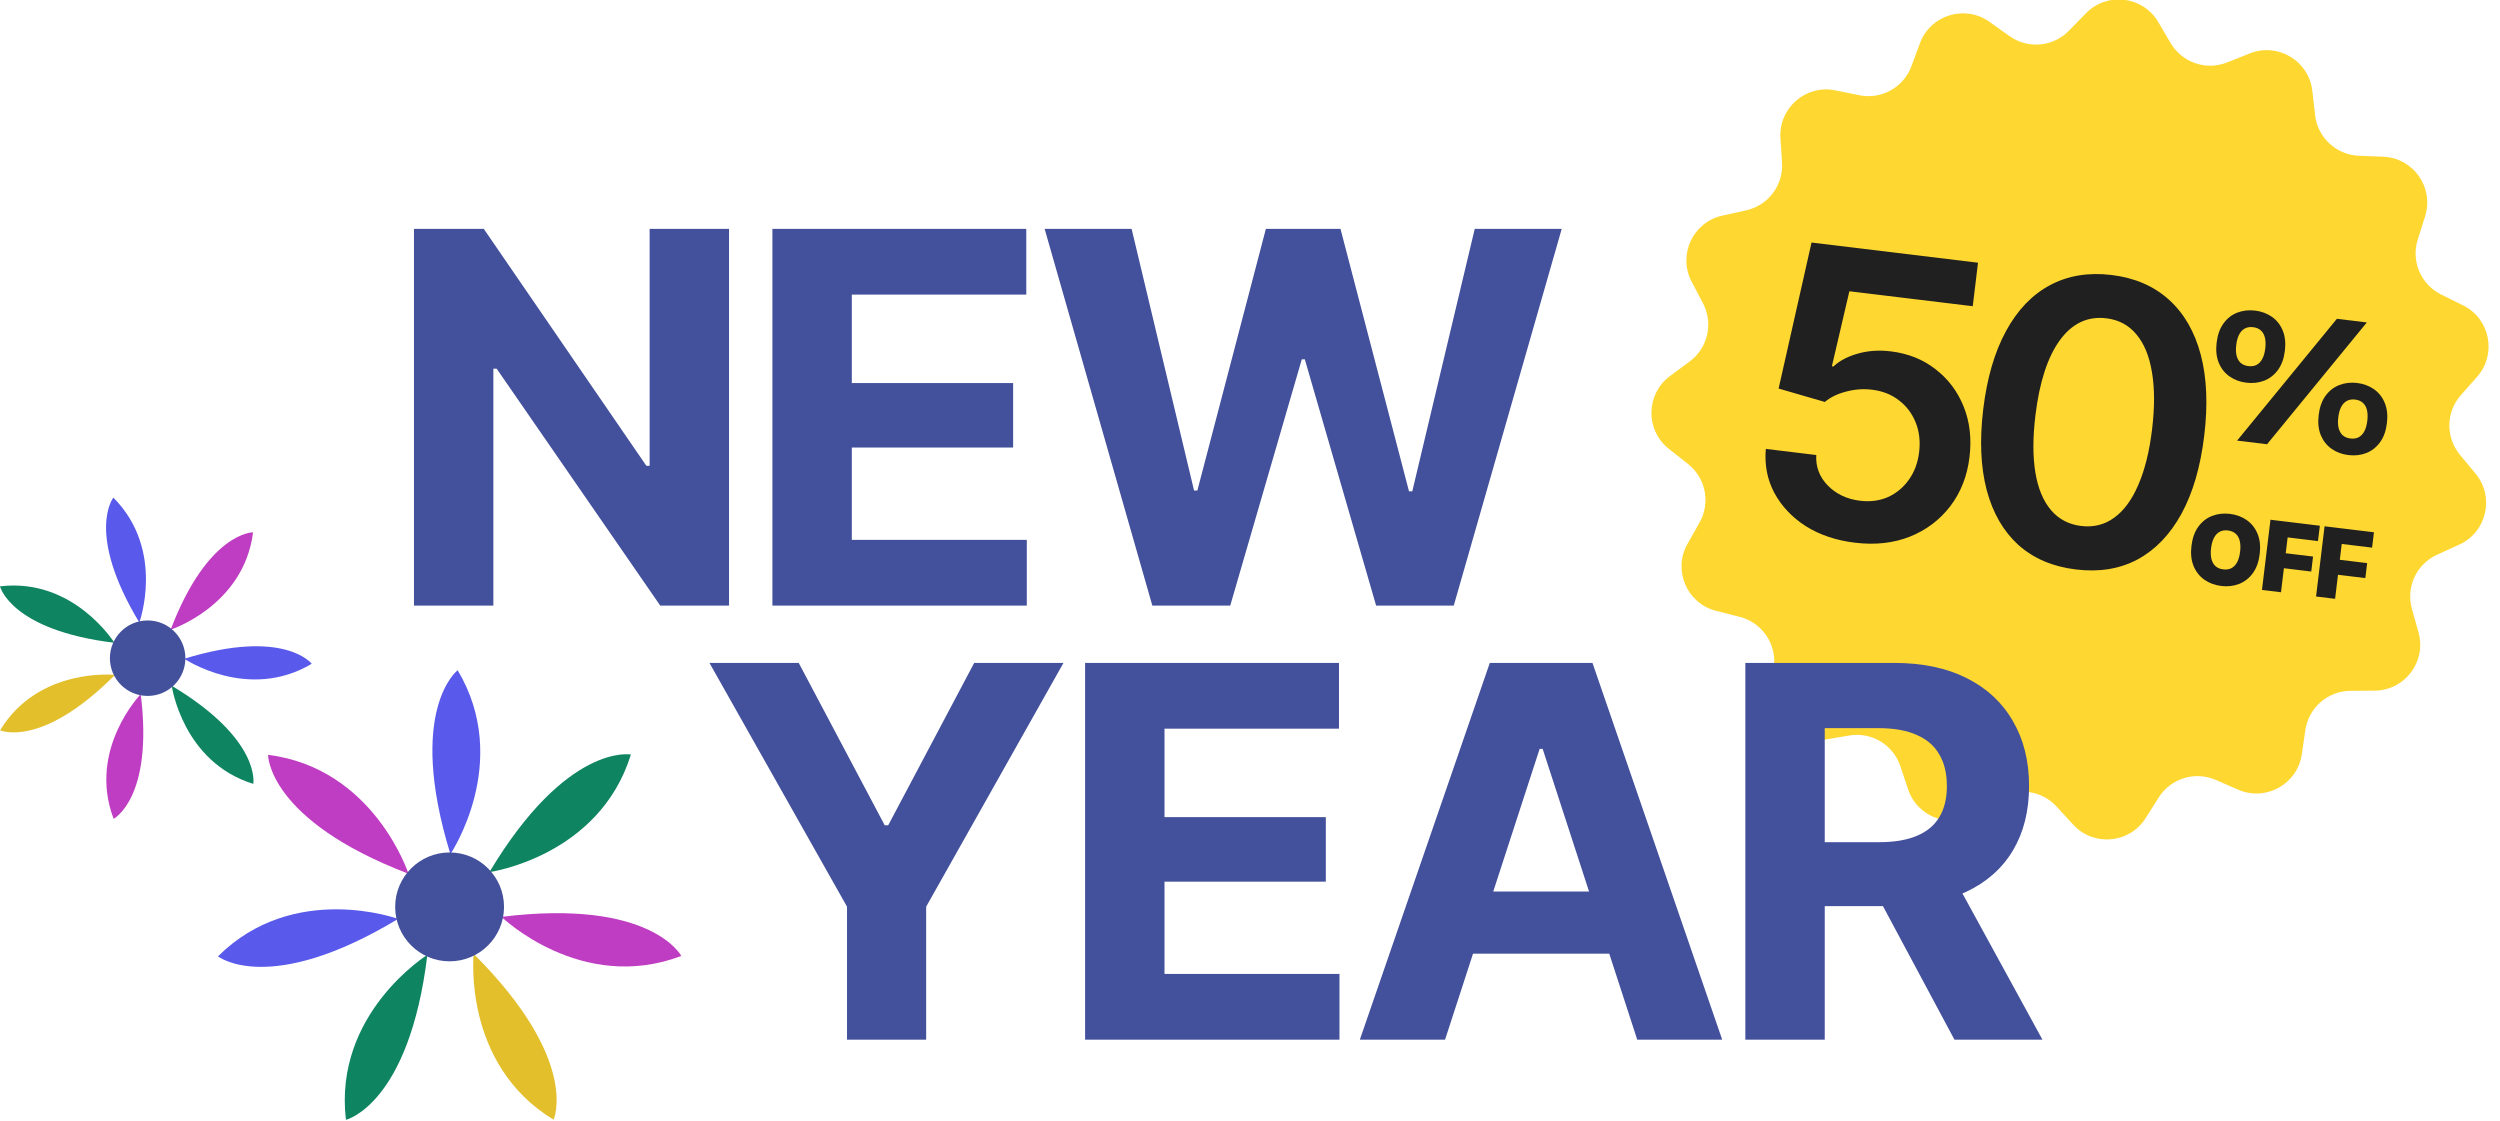 <svg width="417" height="187" viewBox="0 0 417 187" fill="none" xmlns="http://www.w3.org/2000/svg">
<g clip-path="url(#clip0_2662_30334)">
<g clip-path="url(#clip1_2662_30334)">
<path d="M347.938 2.214C351.457 -1.39 357.439 -0.665 359.996 3.675L362.068 7.192C363.981 10.441 367.977 11.809 371.48 10.416L375.274 8.908C379.954 7.046 385.124 10.142 385.695 15.146L386.157 19.203C386.584 22.948 389.677 25.824 393.444 25.976L397.523 26.141C402.556 26.344 406.021 31.275 404.506 36.079L403.278 39.972C402.145 43.568 403.801 47.453 407.181 49.124L410.84 50.934C415.355 53.167 416.514 59.08 413.177 62.853L410.472 65.91C407.974 68.734 407.907 72.957 410.314 75.858L412.921 79C416.138 82.876 414.792 88.75 410.208 90.839L406.493 92.532C403.063 94.095 401.284 97.926 402.303 101.555L403.407 105.486C404.769 110.336 401.15 115.154 396.113 115.198L392.031 115.234C388.261 115.267 385.078 118.043 384.533 121.773L383.942 125.812C383.214 130.797 377.948 133.726 373.329 131.718L369.585 130.09C366.128 128.587 362.091 129.828 360.075 133.014L357.893 136.465C355.2 140.721 349.198 141.256 345.795 137.543L343.037 134.533C340.49 131.753 336.297 131.245 333.16 133.336L329.763 135.601C325.572 138.394 319.871 136.442 318.273 131.665L316.977 127.793C315.781 124.218 312.157 122.049 308.441 122.683L304.417 123.37C299.451 124.217 295.038 120.115 295.521 115.101L295.912 111.037C296.273 107.285 293.845 103.829 290.192 102.897L286.236 101.887C281.356 100.642 278.992 95.099 281.473 90.715L283.483 87.161C285.339 83.88 284.527 79.736 281.569 77.398L278.365 74.867C274.413 71.744 274.509 65.719 278.558 62.723L281.84 60.294C284.87 58.052 285.813 53.935 284.062 50.597L282.165 46.982C279.825 42.521 282.363 37.056 287.28 35.966L291.266 35.082C294.947 34.266 297.483 30.889 297.241 27.127L296.978 23.053C296.655 18.026 301.196 14.065 306.132 15.07L310.132 15.883C313.827 16.635 317.517 14.581 318.826 11.046L320.244 7.217C321.992 2.494 327.752 0.723 331.853 3.647L335.177 6.018C338.246 8.207 342.452 7.832 345.086 5.135L347.938 2.214Z" fill="#FED730"/>
<path d="M309.389 90.521C306.264 90.142 303.541 89.226 301.219 87.772C298.922 86.299 297.17 84.448 295.964 82.217C294.778 79.988 294.304 77.542 294.54 74.877L302.951 75.897C302.844 77.86 303.485 79.555 304.876 80.983C306.288 82.414 308.075 83.26 310.236 83.522C311.949 83.73 313.504 83.527 314.903 82.915C316.305 82.281 317.463 81.325 318.378 80.046C319.317 78.748 319.894 77.211 320.109 75.434C320.33 73.615 320.139 71.963 319.537 70.478C318.938 68.972 318.012 67.742 316.759 66.787C315.509 65.81 314.007 65.215 312.252 65.003C310.796 64.826 309.35 64.933 307.913 65.324C306.478 65.693 305.301 66.267 304.382 67.046L296.672 64.809L302.163 40.456L329.933 43.82L329.054 51.076L308.475 48.583L305.558 61.097L305.815 61.128C306.844 60.167 308.201 59.452 309.886 58.983C311.596 58.495 313.425 58.369 315.372 58.605C318.283 58.958 320.779 59.955 322.861 61.597C324.966 63.22 326.528 65.299 327.545 67.833C328.563 70.367 328.885 73.174 328.512 76.257C328.131 79.403 327.062 82.129 325.306 84.436C323.552 86.721 321.306 88.414 318.566 89.515C315.83 90.595 312.77 90.931 309.389 90.521ZM346.264 94.988C342.39 94.519 339.189 93.154 336.661 90.893C334.158 88.614 332.399 85.566 331.384 81.751C330.372 77.915 330.18 73.407 330.807 68.228C331.435 63.048 332.698 58.717 334.597 55.233C336.498 51.728 338.935 49.178 341.908 47.584C344.905 45.971 348.34 45.399 352.214 45.868C356.067 46.335 359.256 47.709 361.781 49.991C364.306 52.273 366.074 55.333 367.086 59.169C368.098 63.005 368.291 67.513 367.663 72.693C367.036 77.872 365.773 82.204 363.874 85.687C361.978 89.15 359.542 91.689 356.566 93.304C353.593 94.899 350.159 95.46 346.264 94.988ZM347.143 87.733C349.219 87.984 351.056 87.522 352.653 86.348C354.272 85.176 355.611 83.351 356.672 80.873C357.756 78.377 358.52 75.299 358.963 71.639C359.409 67.957 359.403 64.775 358.947 62.092C358.511 59.411 357.648 57.309 356.356 55.784C355.087 54.241 353.415 53.343 351.339 53.092C348.214 52.713 345.623 53.941 343.563 56.775C341.528 59.591 340.176 63.76 339.508 69.282C339.064 72.942 339.06 76.112 339.496 78.792C339.934 81.452 340.799 83.543 342.091 85.068C343.383 86.593 345.067 87.481 347.143 87.733Z" fill="#202020"/>
<path d="M370.501 97.74C369.437 97.611 368.501 97.264 367.692 96.698C366.888 96.133 366.289 95.374 365.894 94.423C365.499 93.466 365.381 92.34 365.537 91.046C365.695 89.741 366.08 88.671 366.692 87.836C367.303 87.001 368.067 86.407 368.981 86.056C369.902 85.699 370.894 85.585 371.957 85.714C373.021 85.843 373.955 86.19 374.758 86.755C375.562 87.316 376.162 88.074 376.556 89.031C376.956 89.989 377.077 91.12 376.919 92.424C376.761 93.724 376.374 94.791 375.757 95.625C375.146 96.455 374.383 97.049 373.468 97.406C372.553 97.757 371.564 97.869 370.501 97.74ZM370.836 94.973C371.365 95.037 371.823 94.968 372.209 94.765C372.601 94.557 372.918 94.223 373.16 93.763C373.401 93.304 373.564 92.725 373.649 92.028C373.734 91.326 373.714 90.723 373.589 90.219C373.465 89.709 373.237 89.309 372.905 89.019C372.579 88.725 372.151 88.545 371.622 88.481C371.098 88.418 370.64 88.49 370.248 88.697C369.862 88.9 369.545 89.234 369.297 89.699C369.056 90.159 368.892 90.74 368.807 91.442C368.723 92.139 368.743 92.739 368.868 93.244C368.998 93.749 369.226 94.148 369.552 94.443C369.884 94.733 370.312 94.91 370.836 94.973ZM377.295 98.404L378.714 86.692L386.951 87.69L386.64 90.252L381.579 89.639L381.259 92.28L385.817 92.832L385.515 95.332L380.956 94.78L380.47 98.788L377.295 98.404ZM386.318 99.497L387.737 87.785L395.974 88.783L395.664 91.346L390.602 90.732L390.282 93.373L394.841 93.926L394.538 96.425L389.979 95.873L389.494 99.881L386.318 99.497Z" fill="#202020"/>
<path d="M374.698 63.833C373.635 63.704 372.699 63.357 371.89 62.791C371.086 62.225 370.487 61.467 370.092 60.515C369.697 59.558 369.579 58.433 369.735 57.139C369.893 55.834 370.278 54.764 370.89 53.929C371.501 53.094 372.264 52.5 373.179 52.148C374.1 51.792 375.092 51.678 376.155 51.807C377.219 51.936 378.153 52.283 378.956 52.848C379.76 53.408 380.36 54.167 380.754 55.124C381.154 56.081 381.275 57.212 381.117 58.517C380.959 59.817 380.572 60.884 379.955 61.718C379.344 62.548 378.581 63.141 377.666 63.498C376.751 63.85 375.762 63.962 374.698 63.833ZM375.034 61.066C375.563 61.13 376.021 61.061 376.407 60.858C376.799 60.65 377.116 60.316 377.357 59.856C377.599 59.396 377.762 58.818 377.847 58.121C377.932 57.419 377.912 56.816 377.787 56.311C377.663 55.802 377.434 55.402 377.103 55.112C376.777 54.817 376.349 54.638 375.82 54.574C375.296 54.51 374.838 54.583 374.446 54.79C374.06 54.993 373.743 55.327 373.495 55.791C373.254 56.251 373.09 56.832 373.005 57.535C372.921 58.231 372.941 58.832 373.066 59.336C373.196 59.841 373.424 60.241 373.75 60.536C374.082 60.826 374.51 61.003 375.034 61.066Z" fill="#202020"/>
<path d="M391.718 75.907C390.654 75.778 389.718 75.431 388.909 74.865C388.106 74.3 387.507 73.541 387.111 72.59C386.717 71.633 386.598 70.507 386.755 69.213C386.913 67.908 387.298 66.838 387.909 66.003C388.521 65.168 389.284 64.574 390.199 64.223C391.119 63.866 392.111 63.752 393.175 63.881C394.239 64.01 395.172 64.357 395.976 64.922C396.78 65.482 397.379 66.241 397.774 67.198C398.173 68.156 398.294 69.287 398.136 70.591C397.979 71.891 397.592 72.958 396.975 73.792C396.364 74.622 395.601 75.216 394.685 75.573C393.771 75.924 392.782 76.036 391.718 75.907ZM392.053 73.14C392.582 73.204 393.04 73.135 393.426 72.932C393.818 72.724 394.135 72.39 394.377 71.93C394.619 71.471 394.782 70.892 394.866 70.195C394.951 69.493 394.931 68.89 394.806 68.386C394.682 67.876 394.454 67.476 394.122 67.186C393.796 66.891 393.369 66.712 392.84 66.648C392.316 66.585 391.858 66.657 391.466 66.864C391.079 67.067 390.763 67.401 390.515 67.866C390.273 68.326 390.11 68.907 390.025 69.609C389.94 70.306 389.96 70.906 390.085 71.411C390.216 71.915 390.444 72.315 390.77 72.61C391.101 72.9 391.529 73.077 392.053 73.14Z" fill="#202020"/>
<path d="M389.79 53.178L394.787 53.783L378.143 74.1L373.146 73.495L389.79 53.178Z" fill="#202020"/>
<path d="M121.603 38.17V101.016H110.131L82.841 61.495H82.293V101.016H69.049V38.17H80.69L107.811 77.691H108.359V38.17H121.603ZM128.837 101.016V38.17H171.184V49.136H142.081V63.899H168.991V74.654H142.081V90.049H171.269V101.016H128.837ZM192.211 101.016L174.243 38.17H188.752L199.17 81.825H199.719L211.149 38.17H223.591L235.022 81.951H235.57L245.988 38.17H260.497L242.487 101.016H229.539L217.644 59.934H217.138L205.202 101.016H192.211Z" fill="#43509B"/>
<path d="M118.337 110.573H133.226L147.567 137.651H148.157L162.498 110.573H177.387L154.484 151.232V173.418H141.282V151.232L118.337 110.573ZM180.994 173.418V110.573H223.341V121.539H194.238V136.301H221.147V147.057H194.238V162.452H223.425V173.418H180.994ZM241.035 173.418H226.821L248.501 110.573H265.625L287.263 173.418H273.091L257.316 124.913H256.81L241.035 173.418ZM240.192 148.702H273.808V159.077H240.192V148.702ZM291.123 173.418V110.573H315.881C320.633 110.573 324.682 111.416 328.029 113.103C331.403 114.79 333.976 117.18 335.747 120.274C337.547 123.338 338.447 126.952 338.447 131.113C338.447 135.275 337.547 138.86 335.747 141.869C333.948 144.877 331.333 147.183 327.902 148.786C324.5 150.361 320.38 151.148 315.544 151.148H298.968V140.477H313.393C315.952 140.477 318.06 140.125 319.719 139.422C321.407 138.719 322.658 137.679 323.473 136.301C324.317 134.923 324.739 133.194 324.739 131.113C324.739 129.004 324.317 127.247 323.473 125.841C322.658 124.407 321.407 123.324 319.719 122.593C318.032 121.834 315.909 121.455 313.351 121.455H304.367V173.418H291.123ZM326.004 173.418L310.693 144.821H325.034L340.682 173.418H326.004Z" fill="#43509B"/>
</g>
<path d="M75.126 142.461C75.126 142.461 85.485 127.126 76.336 111.791C76.336 111.791 67.728 118.383 75.126 142.461Z" fill="#5959EB"/>
<path d="M68.134 145.738C68.134 145.738 62.426 128.135 44.711 125.903C44.711 125.903 44.604 136.745 68.134 145.738Z" fill="#BF3DC2"/>
<path d="M66.41 153.272C66.41 153.272 49.025 146.933 36.359 159.518C36.359 159.518 44.837 166.276 66.41 153.272Z" fill="#5959EB"/>
<path d="M71.286 159.264C71.286 159.264 55.587 169.061 57.704 186.789C57.704 186.789 68.25 184.268 71.286 159.264Z" fill="#0F8461"/>
<path d="M79.01 159.114C79.01 159.114 77.064 177.516 92.339 186.762C92.339 186.762 96.847 176.9 79.01 159.114Z" fill="#E2BF2B"/>
<path d="M83.648 152.933C83.648 152.933 96.952 165.797 113.642 159.452C113.642 159.452 108.645 149.83 83.648 152.933Z" fill="#BF3DC2"/>
<path d="M81.633 145.473C81.633 145.473 99.959 142.908 105.235 125.851C105.235 125.851 94.577 123.863 81.633 145.473Z" fill="#0F8461"/>
<path d="M74.993 142.19C80.007 142.19 84.072 146.255 84.072 151.269C84.072 156.283 80.007 160.348 74.993 160.348C69.979 160.348 65.914 156.283 65.914 151.269C65.914 146.255 69.979 142.19 74.993 142.19Z" fill="#43509B"/>
<path d="M30.734 109.878C30.734 109.878 41.367 117.06 51.999 110.717C51.999 110.717 47.429 104.748 30.734 109.878Z" fill="#5959EB"/>
<path d="M28.461 105.029C28.461 105.029 40.666 101.072 42.214 88.789C42.214 88.789 34.696 88.715 28.461 105.029Z" fill="#BF3DC2"/>
<path d="M23.239 103.835C23.239 103.835 27.634 91.782 18.909 83C18.909 83 14.223 88.878 23.239 103.835Z" fill="#5959EB"/>
<path d="M19.084 107.217C19.084 107.217 12.292 96.332 -5.95366e-09 97.8C-5.95366e-09 97.8 1.748 105.112 19.084 107.217Z" fill="#0F8461"/>
<path d="M19.188 112.571C19.188 112.571 6.43 111.222 0.02 121.813C0.02 121.813 6.857 124.939 19.188 112.571Z" fill="#E2BF2B"/>
<path d="M23.474 115.785C23.474 115.785 14.555 125.009 18.954 136.581C18.954 136.581 25.625 133.116 23.474 115.785Z" fill="#BF3DC2"/>
<path d="M28.645 114.387C28.645 114.387 30.423 127.093 42.249 130.751C42.249 130.751 43.627 123.362 28.645 114.387Z" fill="#0F8461"/>
<path d="M30.921 109.787C30.921 113.263 28.103 116.081 24.627 116.081C21.15 116.081 18.332 113.263 18.332 109.787C18.332 106.31 21.15 103.492 24.627 103.492C28.103 103.492 30.921 106.31 30.921 109.787Z" fill="#43509B"/>
</g>
<defs>
<clipPath id="clip0_2662_30334">
<rect width="417" height="187" fill="white"/>
</clipPath>
<clipPath id="clip1_2662_30334">
<rect width="471" height="176" fill="white" transform="translate(3 -1)"/>
</clipPath>
</defs>
</svg>
